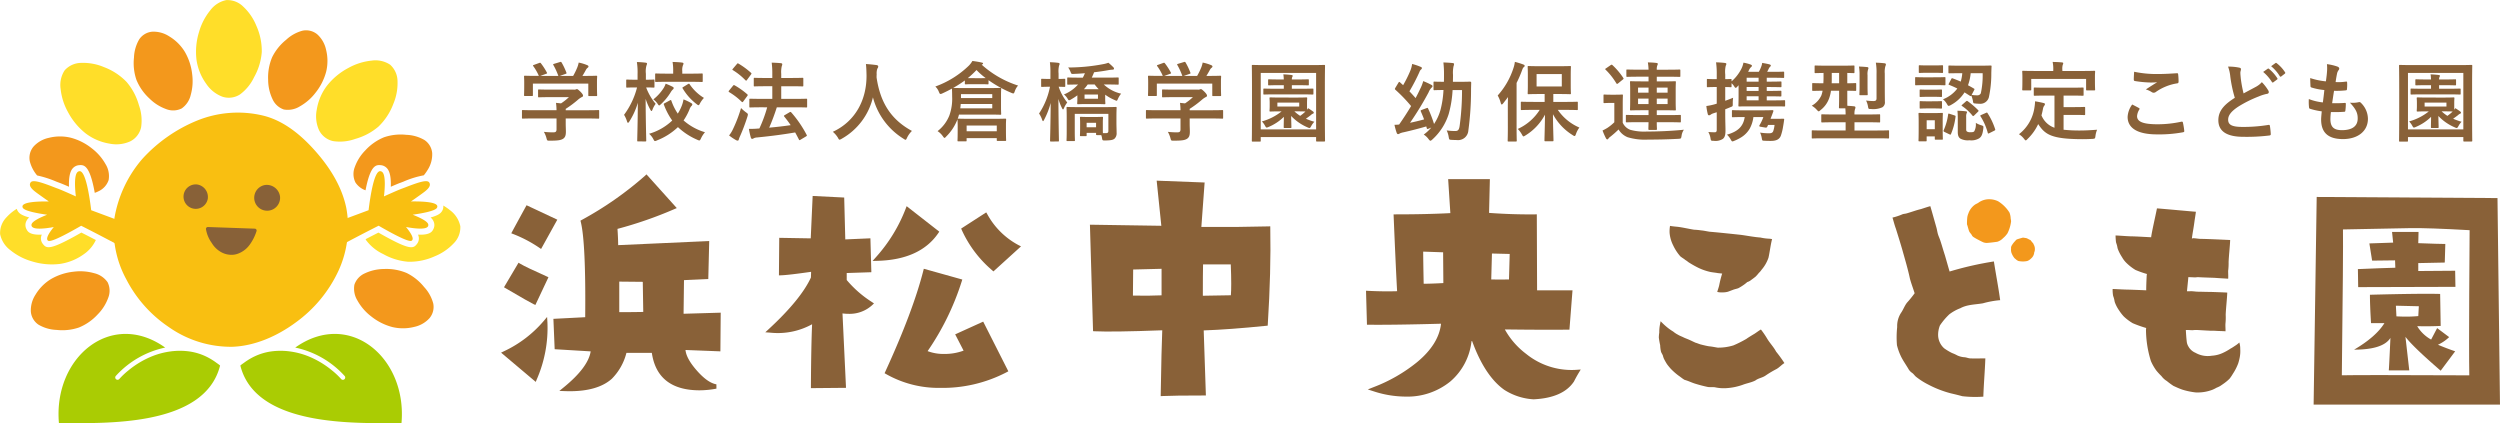 <svg xmlns="http://www.w3.org/2000/svg" width="619.771" height="104.901" viewBox="0 0 619.771 104.901"><g id="logo" transform="translate(-297.591 -708.014)"><g id="&#x30B0;&#x30EB;&#x30FC;&#x30D7;_2427" data-name="&#x30B0;&#x30EB;&#x30FC;&#x30D7; 2427"><path id="&#x30D1;&#x30B9;_7145" data-name="&#x30D1;&#x30B9; 7145" d="M429.909,737.381c-1.911,0-2.556.043-2.685.043-.214,0-.236-.022-.236-.236v-1.654c0-.215.022-.236.236-.236.129,0,.774.042,2.685.042h5.65a15.385,15.385,0,0,0-.129-1.825l1.246.128a13.482,13.482,0,0,0,1.955-1.546h-4.64c-1.976,0-2.663.043-2.772.043-.214,0-.236-.022-.236-.215v-1.5c0-.215.022-.236.236-.236.109,0,.8.043,2.772.043h5.821a1.348,1.348,0,0,0,.516-.043.7.7,0,0,1,.279-.086c.171,0,.387.171.923.687.431.452.6.731.6.924a.342.342,0,0,1-.258.343,5.151,5.151,0,0,0-1.032.71A25.35,25.35,0,0,1,437.837,735v.344h5.37c1.911,0,2.556-.042,2.685-.042.214,0,.236.021.236.236v1.654c0,.214-.022.236-.236.236-.129,0-.774-.043-2.685-.043h-5.37v1.4c0,.516.042,1.31.042,1.869,0,.924-.171,1.4-.687,1.761-.559.344-1.225.473-3.288.473-.665,0-.665.021-.836-.623a6.492,6.492,0,0,0-.645-1.568,20.879,20.879,0,0,0,2.3.129c.6,0,.838-.15.838-.752v-2.685Zm1.332-13.748c.28-.107.345-.064.472.107a16,16,0,0,1,1.44,2.235c.108.214.108.236-.192.343l-1.419.516h4.469a16.711,16.711,0,0,0-1.226-2.686c-.129-.214-.064-.235.194-.321l1.418-.43c.257-.086.321-.043.43.129a16.812,16.812,0,0,1,1.181,2.492c.065.193.065.215-.236.322l-1.4.494h3.308a16.9,16.9,0,0,0,1.053-2.17,7.12,7.12,0,0,0,.322-1.138,10.869,10.869,0,0,1,2.127.644c.193.086.3.194.3.322a.407.407,0,0,1-.214.323,1.592,1.592,0,0,0-.409.494c-.3.558-.558,1.009-.88,1.525h.558c2,0,2.707-.043,2.836-.043.236,0,.258.021.258.236,0,.129-.044.537-.044,1.16v.989c0,1.933.044,2.276.044,2.4,0,.236-.022.258-.258.258h-1.7c-.216,0-.236-.022-.236-.258v-2.836H429.7v2.836c0,.215-.022.236-.236.236h-1.7c-.238,0-.258-.021-.258-.236,0-.151.042-.494.042-2.427v-.795c0-.795-.042-1.182-.042-1.332,0-.215.02-.236.258-.236.129,0,.837.043,2.834.043h.581a12.431,12.431,0,0,0-1.375-2.406c-.129-.193-.107-.236.151-.322Z" fill="#896138"></path><path id="&#x30D1;&#x30B9;_7146" data-name="&#x30D1;&#x30B9; 7146" d="M455.8,743.074c-.215,0-.237-.022-.237-.258,0-.365.129-4.383.151-9.323a18,18,0,0,1-2.105,4.64c-.129.215-.237.322-.344.322-.085,0-.15-.107-.236-.365a7.062,7.062,0,0,0-.73-1.611,19.408,19.408,0,0,0,3.221-6.788h-.365c-1.482,0-1.955.043-2.084.043-.214,0-.236-.022-.236-.258v-1.525c0-.193.022-.215.236-.215.129,0,.6.043,2.084.043h.494V726.34a16.522,16.522,0,0,0-.171-2.943,20.466,20.466,0,0,1,2.147.151c.215.021.366.107.366.214a1.1,1.1,0,0,1-.129.473,5.41,5.41,0,0,0-.151,2.062v1.482c1.333,0,1.762-.043,1.891-.043.214,0,.236.022.236.215v1.525c0,.236-.022.258-.236.258-.129,0-.558-.043-1.826-.043a13.708,13.708,0,0,0,2.362,4.06,5.756,5.756,0,0,0-.772,1.4c-.108.258-.173.387-.258.387s-.173-.108-.3-.344a14.082,14.082,0,0,1-1.159-2.685c.022,5.585.151,9.946.151,10.311,0,.236-.022.258-.258.258Zm7.862-10.182c.258-.129.3-.087.387.15a13.337,13.337,0,0,0,1.568,3.136,10.18,10.18,0,0,0,.879-1.676,7.232,7.232,0,0,0,.538-1.847,12.139,12.139,0,0,1,1.891.9c.214.129.3.215.3.323a.588.588,0,0,1-.236.429,2.688,2.688,0,0,0-.495.9,14.843,14.843,0,0,1-1.439,2.664,14.025,14.025,0,0,0,5.307,2.922,6.788,6.788,0,0,0-.989,1.525c-.172.365-.257.515-.43.515a1.489,1.489,0,0,1-.494-.172,16.122,16.122,0,0,1-4.79-3.136,15.881,15.881,0,0,1-5.176,3.287,1.425,1.425,0,0,1-.516.171c-.151,0-.236-.15-.429-.515a4.366,4.366,0,0,0-1.032-1.289,13.967,13.967,0,0,0,5.736-3.287,16.491,16.491,0,0,1-2.062-3.931c-.086-.214-.044-.236.236-.386Zm.623-3.4c.214.129.322.215.322.344a.475.475,0,0,1-.215.365,3.14,3.14,0,0,0-.516.666,13.784,13.784,0,0,1-2.4,2.943c-.236.215-.365.344-.474.344s-.214-.15-.407-.452a4.8,4.8,0,0,0-1.032-1.052,11.258,11.258,0,0,0,2.578-2.856,4.971,4.971,0,0,0,.473-1.032A14.11,14.11,0,0,1,464.283,729.5Zm-1.182-1.2c-2.019,0-2.729.042-2.858.042-.214,0-.236-.021-.236-.236v-1.632c0-.215.022-.236.236-.236.129,0,.839.042,2.858.042h1.375v-.623a12.381,12.381,0,0,0-.151-2.277c.795.022,1.633.065,2.342.151.214.022.365.129.365.214a1,1,0,0,1-.129.452,3.36,3.36,0,0,0-.171,1.46v.623h1.975c2.02,0,2.708-.042,2.836-.042.236,0,.258.021.258.236V728.1c0,.215-.022.236-.258.236-.128,0-.816-.042-2.836-.042Zm5.026.579c.258-.15.3-.15.452.065a11.446,11.446,0,0,0,3.523,3.351,6.453,6.453,0,0,0-.967,1.332c-.172.343-.258.472-.387.472-.107,0-.236-.085-.45-.258a13.581,13.581,0,0,1-3.459-3.887c-.129-.194-.087-.237.171-.387Z" fill="#896138"></path><path id="&#x30D1;&#x30B9;_7147" data-name="&#x30D1;&#x30B9; 7147" d="M479.3,729.283c.151-.194.236-.215.429-.107a18.7,18.7,0,0,1,3.114,2.212.226.226,0,0,1,.109.193.364.364,0,0,1-.109.236l-.965,1.311c-.107.15-.172.214-.236.214s-.109-.042-.194-.107a16.118,16.118,0,0,0-3.094-2.384c-.085-.065-.129-.108-.129-.172s.044-.129.129-.236Zm.022,10.7A34.264,34.264,0,0,0,481.3,734.8a11.259,11.259,0,0,0,1.246,1.074c.344.236.451.344.451.537a2.26,2.26,0,0,1-.107.494,46.727,46.727,0,0,1-1.826,4.855,5.484,5.484,0,0,0-.322.838c-.043.171-.129.279-.258.279a.806.806,0,0,1-.387-.108,12.461,12.461,0,0,1-1.76-1.181A7.449,7.449,0,0,0,479.325,739.98Zm.945-16.089c.171-.214.236-.214.407-.107a18.78,18.78,0,0,1,3.094,2.276c.15.129.172.194-.022.452l-.967,1.31c-.149.215-.193.236-.385.086a15.6,15.6,0,0,0-3.094-2.492c-.194-.107-.194-.15,0-.387Zm6.315,10.719c-2.106,0-2.858.043-2.987.043-.214,0-.236-.022-.236-.258V732.72c0-.215.022-.236.236-.236.129,0,.881.042,2.987.042h2.47V729.39h-1.482c-2.062,0-2.771.043-2.878.043-.216,0-.236-.021-.236-.236v-1.654c0-.215.02-.237.236-.237.107,0,.816.043,2.878.043h1.482V726.4a20.642,20.642,0,0,0-.151-2.856c.816.021,1.568.064,2.278.129.215.021.343.128.343.257a1.159,1.159,0,0,1-.107.43,6.363,6.363,0,0,0-.15,1.976v1.009h2.341c2.062,0,2.771-.043,2.9-.043.214,0,.236.022.236.237V729.2c0,.215-.022.236-.236.236-.129,0-.838-.043-2.9-.043h-2.341v3.136h3.222c2.1,0,2.856-.042,2.985-.042.193,0,.215.021.215.236V734.4c0,.236-.022.258-.215.258-.129,0-.881-.043-2.985-.043h-4.318a52.017,52.017,0,0,1-1.891,5.048c1.891-.172,3.588-.365,5.328-.623-.494-.731-1.031-1.439-1.569-2.1-.149-.193-.129-.258.129-.409l1.161-.687c.214-.129.279-.107.43.043a27.9,27.9,0,0,1,3.8,5.543c.106.214.106.236-.151.408l-1.331.794a.6.6,0,0,1-.28.129c-.065,0-.107-.064-.151-.172-.3-.58-.6-1.159-.924-1.74-3.178.537-5.993.9-9.472,1.246a2.143,2.143,0,0,0-.794.193.674.674,0,0,1-.387.151c-.173,0-.28-.129-.345-.344a19.462,19.462,0,0,1-.472-2.127c.924,0,1.589-.021,2.256-.085a1.8,1.8,0,0,0,.343-.022,33.607,33.607,0,0,0,1.933-5.241Z" fill="#896138"></path><path id="&#x30D1;&#x30B9;_7148" data-name="&#x30D1;&#x30B9; 7148" d="M522.461,742.149c-.171.366-.236.516-.387.516-.107,0-.236-.086-.494-.258A17.124,17.124,0,0,1,514,732.14a16.014,16.014,0,0,1-7.775,10.289,1.374,1.374,0,0,1-.494.214c-.151,0-.236-.15-.429-.515a5.981,5.981,0,0,0-1.246-1.439c5.648-2.621,8.4-7.991,8.355-14.006-.022-.944-.042-1.847-.151-2.792.839.043,1.869.15,2.643.257.278.044.407.173.407.344a.922.922,0,0,1-.214.537,3.514,3.514,0,0,0-.171,1.418c-.022.258-.022.515-.022.773.923,6.3,3.63,10.461,8.765,13.254A5.868,5.868,0,0,0,522.461,742.149Z" fill="#896138"></path><path id="&#x30D1;&#x30B9;_7149" data-name="&#x30D1;&#x30B9; 7149" d="M534.966,737.574a12.02,12.02,0,0,1-2.814,4.3c-.192.215-.3.323-.407.323s-.216-.129-.409-.408a4.853,4.853,0,0,0-1.311-1.268,9.25,9.25,0,0,0,2.923-3.888,12.231,12.231,0,0,0,.687-4.7c0-1.117-.044-1.762-.044-1.955-.752.408-1.546.816-2.362,1.181a1.131,1.131,0,0,1-.472.151c-.194,0-.258-.172-.43-.58a3.47,3.47,0,0,0-.86-1.267,23.312,23.312,0,0,0,8.313-5.178,5.823,5.823,0,0,0,.881-1.16c.816.108,1.633.237,2.256.387.258.044.386.108.386.236s-.107.194-.344.3a24.8,24.8,0,0,0,9.023,5.177,4,4,0,0,0-.795,1.354c-.151.429-.215.6-.409.6a1.593,1.593,0,0,1-.472-.151,30.073,30.073,0,0,1-5.65-3.135v.794c0,.215-.02.237-.236.237-.129,0-.516-.044-1.8-.044h-1.8c-1.288,0-1.675.044-1.8.044-.216,0-.236-.022-.236-.237v-.73a29.116,29.116,0,0,1-2.879,1.848c.236.021.966.042,2.792.042H542.7c2.018,0,2.728-.042,2.857-.042.215,0,.236.021.236.214,0,.15-.043.6-.043,1.826v2.6c0,1.2.043,1.675.043,1.8,0,.194-.021.215-.236.215-.129,0-.839-.043-2.857-.043h-7.368a7.58,7.58,0,0,1-.322,1.053c.065-.043.085-.043.214-.043s.86.043,2.879.043h5.779c2.018,0,2.749-.043,2.878-.043.236,0,.258.021.258.236,0,.129-.044.58-.044,1.267v1.182c0,2.1.044,2.492.044,2.6,0,.215-.022.237-.258.237h-1.826c-.216,0-.236-.022-.236-.237v-.451h-7.476v.559c0,.214-.021.236-.236.236h-1.762c-.236,0-.258-.022-.258-.236,0-.151.044-.516.044-2.642v-1.01c0-.924-.044-1.354-.044-1.5Zm8.615-3.78h-7.819c-.022.386-.065.73-.109,1.073h7.928Zm-7.755-2.449v.988h7.755v-.988Zm1.4,9.215H544.7v-1.418h-7.476Zm3.394-13.167c.645,0,1.052,0,1.332-.022a17.577,17.577,0,0,1-2.277-2,22.155,22.155,0,0,1-2.169,2.02Z" fill="#896138"></path><path id="&#x30D1;&#x30B9;_7150" data-name="&#x30D1;&#x30B9; 7150" d="M558.148,743.095c-.215,0-.236-.021-.236-.236,0-.3.129-4.426.15-9.323a19.383,19.383,0,0,1-1.611,4.145c-.129.237-.194.366-.279.366-.064,0-.151-.108-.237-.366a6.268,6.268,0,0,0-.752-1.525,18.278,18.278,0,0,0,2.707-6.637h-.107c-1.332,0-1.74.043-1.869.043-.193,0-.215-.021-.215-.258v-1.525c0-.215.022-.236.215-.236.129,0,.537.042,1.869.042H558v-1.31a20.484,20.484,0,0,0-.129-2.835,19.14,19.14,0,0,1,2.062.15c.194.043.345.108.345.237a1.006,1.006,0,0,1-.129.429,6.236,6.236,0,0,0-.129,2v1.331c.945,0,1.288-.042,1.4-.042.235,0,.257.021.257.236V729.3c0,.237-.022.258-.257.258-.109,0-.452-.021-1.375-.043a12.58,12.58,0,0,0,2.126,3.909,5.763,5.763,0,0,0-.795,1.354c-.107.258-.172.365-.236.365-.085,0-.172-.107-.279-.344a11.935,11.935,0,0,1-.881-2.277c.021,5.521.129,10.032.129,10.333,0,.215-.022.236-.237.236Zm6.531-11.45a14.482,14.482,0,0,1-1.548,1.01,1.174,1.174,0,0,1-.494.215c-.149,0-.236-.129-.429-.473a3.82,3.82,0,0,0-.859-.967,9.36,9.36,0,0,0,3.5-2.47c-1.7.022-2.342.043-2.449.043-.215,0-.236-.021-.236-.236v-1.289c0-.236.021-.258.236-.258.129,0,.839.044,2.921.044h.71a8.762,8.762,0,0,0,.516-1.1c-.9.086-1.827.129-2.794.172-.558.022-.558.022-.772-.516a4.836,4.836,0,0,0-.581-1.074,46.251,46.251,0,0,0,8.829-.859,6.6,6.6,0,0,0,1.138-.322,13.536,13.536,0,0,1,1.182,1.074.547.547,0,0,1,.214.386c0,.151-.107.258-.364.258a7.68,7.68,0,0,0-.946.107c-1.139.216-2.34.387-3.63.537a14.357,14.357,0,0,1-.581,1.333h3.524c2.084,0,2.792-.044,2.921-.044.215,0,.237.022.237.258v1.289c0,.215-.022.236-.237.236-.129,0-.837-.043-2.921-.043h-.537a9.2,9.2,0,0,0,4.3,2.278,5.438,5.438,0,0,0-.752,1.2c-.171.387-.236.559-.387.559a2.322,2.322,0,0,1-.494-.194,11.71,11.71,0,0,1-2.32-1.31v.945c0,.773.043,1.031.043,1.16,0,.236-.021.258-.236.258-.129,0-.6-.043-2.083-.043h-2.32c-1.483,0-1.955.043-2.084.043-.236,0-.258-.022-.258-.258,0-.129.044-.387.044-1.16Zm.9,10.118c-.236,0-.258-.022-.258-.236,0-.151.043-.451.043-2.234v-.86c0-.708-.043-1.073-.043-1.2,0-.237.022-.258.258-.258.129,0,.494.043,1.655.043h1.889c1.182,0,1.548-.043,1.655-.043.236,0,.258.021.258.258,0,.129-.044.45-.044.966v.945c0,1.118,0,1.611.022,1.869h.816c.345,0,.537-.129.537-.558v-4.211h-8.334v4.447c0,1.331.043,1.954.043,2.083,0,.194-.022.215-.258.215H562.23c-.216,0-.238-.021-.238-.215,0-.15.044-.708.044-2.083v-3.8c0-1.375-.044-2-.044-2.127,0-.214.022-.236.238-.236.129,0,.859.043,2.9.043h6.1c2.063,0,2.792-.043,2.921-.043.236,0,.258.022.258.236,0,.129-.044.859-.044,2.3V738.5c0,.859.044,1.589.044,2.449a1.815,1.815,0,0,1-.516,1.439c-.387.322-.923.43-2.32.451-.687,0-.687,0-.794-.688a4.609,4.609,0,0,0-.172-.644h-1.031c-.236,0-.258-.021-.258-.236v-.322h-2.341v.58c0,.214-.022.236-.237.236Zm4.383-11.643a10.026,10.026,0,0,1-.988-1.16h-1.74a9.462,9.462,0,0,1-.925,1.16Zm-.172,1.332h-3.33v1.032h3.33Zm-2.814,8.12h2.341v-1.117h-2.341Z" fill="#896138"></path><path id="&#x30D1;&#x30B9;_7151" data-name="&#x30D1;&#x30B9; 7151" d="M584.6,737.381c-1.912,0-2.557.043-2.686.043-.214,0-.236-.022-.236-.236v-1.654c0-.215.022-.236.236-.236.129,0,.774.042,2.686.042h5.65a15.6,15.6,0,0,0-.129-1.825l1.245.128a13.491,13.491,0,0,0,1.956-1.546h-4.641c-1.975,0-2.663.043-2.771.043-.214,0-.236-.022-.236-.215v-1.5c0-.215.022-.236.236-.236.108,0,.8.043,2.771.043H594.5a1.354,1.354,0,0,0,.516-.043.694.694,0,0,1,.278-.086c.172,0,.387.171.924.687.43.452.6.731.6.924a.342.342,0,0,1-.258.343,5.181,5.181,0,0,0-1.032.71A25.35,25.35,0,0,1,592.523,735v.344h5.37c1.911,0,2.556-.042,2.685-.042.214,0,.236.021.236.236v1.654c0,.214-.022.236-.236.236-.129,0-.774-.043-2.685-.043h-5.37v1.4c0,.516.043,1.31.043,1.869,0,.924-.172,1.4-.688,1.761-.558.344-1.225.473-3.287.473-.666,0-.666.021-.837-.623a6.492,6.492,0,0,0-.645-1.568,20.879,20.879,0,0,0,2.3.129c.6,0,.839-.15.839-.752v-2.685Zm1.332-13.748c.28-.107.344-.064.472.107a15.985,15.985,0,0,1,1.439,2.235c.108.214.108.236-.192.343l-1.419.516H590.7a16.625,16.625,0,0,0-1.225-2.686c-.129-.214-.065-.235.193-.321l1.419-.43c.256-.086.321-.043.429.129a16.815,16.815,0,0,1,1.182,2.492c.064.193.064.215-.236.322l-1.4.494h3.308a17.036,17.036,0,0,0,1.052-2.17,7.1,7.1,0,0,0,.323-1.138,10.878,10.878,0,0,1,2.126.644c.194.086.3.194.3.322a.409.409,0,0,1-.214.323,1.591,1.591,0,0,0-.409.494c-.3.558-.559,1.009-.881,1.525h.558c2,0,2.707-.043,2.836-.043.236,0,.258.021.258.236,0,.129-.044.537-.044,1.16v.989c0,1.933.044,2.276.044,2.4,0,.236-.022.258-.258.258h-1.7c-.215,0-.236-.022-.236-.258v-2.836H584.382v2.836c0,.215-.022.236-.236.236h-1.7c-.237,0-.258-.021-.258-.236,0-.151.043-.494.043-2.427v-.795c0-.795-.043-1.182-.043-1.332,0-.215.021-.236.258-.236.129,0,.837.043,2.835.043h.58a12.482,12.482,0,0,0-1.374-2.406c-.129-.193-.107-.236.15-.322Z" fill="#896138"></path><path id="&#x30D1;&#x30B9;_7152" data-name="&#x30D1;&#x30B9; 7152" d="M608.164,743.116c-.215,0-.236-.021-.236-.236,0-.15.043-1.611.043-8.334v-4.254c0-4.3-.043-5.8-.043-5.928,0-.237.021-.258.236-.258.15,0,.837.042,2.835.042h12.008c2,0,2.685-.042,2.814-.042.236,0,.258.021.258.258,0,.128-.043,1.632-.043,5.177v5.005c0,6.7.043,8.184.043,8.313,0,.215-.022.236-.258.236H624.1c-.215,0-.237-.021-.237-.236V742H610.14v.881c0,.215-.022.236-.236.236Zm1.976-3.029h13.726V726.1H610.14Zm8.722-7.883c1.8,0,2.427-.043,2.556-.043.214,0,.236.021.236.236,0,.129-.042.366-.042,1.1v.837c0,.452,0,.71.02.881a2.822,2.822,0,0,0,.236-.386,13.51,13.51,0,0,1,1.246.838.363.363,0,0,1,.173.279c0,.129-.087.214-.236.258a1.878,1.878,0,0,0-.516.365c-.387.3-.774.579-1.2.88a15.882,15.882,0,0,0,2.1.752,4.461,4.461,0,0,0-.772,1.053c-.193.343-.28.494-.451.494a1.489,1.489,0,0,1-.494-.172,11.965,11.965,0,0,1-4.04-2.814c.022,1.354.065,2.535.065,2.75s-.021.236-.257.236h-1.418c-.214,0-.236-.022-.236-.236s.022-1.289.042-2.535a11.966,11.966,0,0,1-3.8,2.513,1.52,1.52,0,0,1-.451.151c-.15,0-.236-.129-.408-.431a4.76,4.76,0,0,0-.794-1.094,13.641,13.641,0,0,0,4.9-2.493h-.194c-1.8,0-2.427.044-2.576.044-.216,0-.238-.022-.238-.237,0-.15.044-.386.044-1.1v-.837c0-.73-.044-.945-.044-1.1,0-.215.022-.236.238-.236.149,0,.772.043,2.576.043Zm-4.963-.795c-2.062,0-2.727.043-2.878.043-.215,0-.236-.022-.236-.257v-.989c0-.215.021-.236.236-.236.151,0,.816.043,2.878.043h1.956v-.881h-.99c-1.889,0-2.512.044-2.641.044-.236,0-.258-.022-.258-.237v-1.031c0-.215.022-.236.258-.236.129,0,.752.042,2.641.042h.99a11.141,11.141,0,0,0-.109-1.267c.732.022,1.439.086,1.955.151.28.043.365.107.365.214a.719.719,0,0,1-.129.323,1.505,1.505,0,0,0-.085.579h1.311c1.911,0,2.534-.042,2.663-.042.215,0,.236.021.236.236v1.031c0,.215-.021.237-.236.237-.129,0-.752-.044-2.663-.044h-1.311v.881h2.256c2.04,0,2.727-.043,2.856-.043.214,0,.236.021.236.236v.989c0,.235-.022.257-.236.257-.129,0-.816-.043-2.856-.043Zm5.78,2.041h-5.415v.967h5.415Zm-1.2,2.169a9.615,9.615,0,0,0,1.439,1.118,13.336,13.336,0,0,0,1.311-1.074c-.3-.022-.988-.044-2.363-.044Z" fill="#896138"></path><path id="&#x30D1;&#x30B9;_7153" data-name="&#x30D1;&#x30B9; 7153" d="M657.7,730.335a27.277,27.277,0,0,1-.966,5.95,14.33,14.33,0,0,1-4.082,6.337c-.214.194-.343.279-.451.279-.129,0-.236-.129-.451-.386a4.337,4.337,0,0,0-1.2-1.139,10.331,10.331,0,0,0,1.868-1.739l-.666.279c-.365.15-.408.064-.472-.194-.043-.129-.065-.258-.107-.365-1.827.537-3.782,1.031-5.564,1.44a4.551,4.551,0,0,0-.967.279.964.964,0,0,1-.45.193c-.173,0-.28-.129-.367-.365a17.531,17.531,0,0,1-.536-1.955,9.6,9.6,0,0,0,1.159-.064c1.054-1.5,2.084-3.093,2.965-4.576a38.194,38.194,0,0,0-3.888-4.039c-.085-.085-.129-.15-.129-.214a.73.73,0,0,1,.107-.257l.752-1.247c.151-.257.215-.3.409-.128l.774.708a30.9,30.9,0,0,0,1.739-3.48,7.2,7.2,0,0,0,.494-1.783,14.99,14.99,0,0,1,2.1.71c.215.085.322.192.322.3a.474.474,0,0,1-.215.365,1.388,1.388,0,0,0-.386.6,47.386,47.386,0,0,1-2.493,4.811c.538.559,1.032,1.1,1.526,1.676q.644-1.192,1.1-2.191a9.98,9.98,0,0,0,.795-2.019,19.535,19.535,0,0,1,2.019.924c.214.107.279.214.279.343,0,.151-.087.236-.258.387a3.569,3.569,0,0,0-.709,1.138,76.072,76.072,0,0,1-4.6,7.54c1.139-.236,2.32-.516,3.48-.838-.236-.644-.494-1.267-.795-1.954-.107-.237-.042-.3.236-.409l1.161-.429c.279-.108.3-.087.408.129a30.053,30.053,0,0,1,1.461,3.8,12.547,12.547,0,0,0,1.568-3.373,24.065,24.065,0,0,0,.772-5.048c-1.588,0-2.126.043-2.233.043-.214,0-.236-.021-.236-.236v-1.654c0-.215.022-.236.236-.236.129,0,.665.043,2.342.043.02-.581.02-1.182.02-1.783a24.492,24.492,0,0,0-.149-3.008c.772.022,1.568.065,2.32.151.214.022.321.107.321.236a2.115,2.115,0,0,1-.128.559,7.873,7.873,0,0,0-.129,2.148c0,.579-.021,1.138-.021,1.7h1.739c1.784,0,2.342-.043,2.471-.043.214,0,.321.085.321.3-.02.731-.042,1.311-.042,2a73.671,73.671,0,0,1-.666,9.816,2.552,2.552,0,0,1-2.878,2.364c-.474,0-.795-.022-1.268-.043-.623-.044-.6-.044-.73-.731a5.707,5.707,0,0,0-.494-1.611,14.966,14.966,0,0,0,2.147.15c.732,0,.946-.408,1.075-1.353a64.936,64.936,0,0,0,.58-8.807Z" fill="#896138"></path><path id="&#x30D1;&#x30B9;_7154" data-name="&#x30D1;&#x30B9; 7154" d="M671.392,734.782c0-.795.021-1.783.043-2.707-.387.538-.795,1.053-1.2,1.568-.149.172-.258.28-.343.28-.107,0-.171-.129-.258-.387a7.305,7.305,0,0,0-.751-1.848,18.761,18.761,0,0,0,3.908-6.809,7.116,7.116,0,0,0,.345-1.525,17.1,17.1,0,0,1,2.084.644c.214.086.343.15.343.323,0,.15-.065.236-.236.365-.151.107-.258.322-.451.88a28.947,28.947,0,0,1-1.311,3.008v11.041c0,2.084.043,3.136.043,3.244,0,.215-.021.236-.236.236h-1.8c-.194,0-.216-.021-.216-.236,0-.129.044-1.16.044-3.244Zm6.445.472c-2.127,0-2.858.044-2.987.044-.214,0-.236-.022-.236-.237v-1.59c0-.214.022-.236.236-.236.129,0,.86.043,2.987.043h2.685v-1.954H679.3c-1.933,0-2.6.042-2.749.042-.214,0-.236-.021-.236-.236,0-.15.042-.666.042-1.891v-2.727c0-1.225-.042-1.741-.042-1.891,0-.215.022-.236.236-.236.151,0,.816.043,2.749.043h4.769c1.934,0,2.579-.043,2.728-.043.215,0,.237.021.237.236,0,.129-.044.666-.044,1.891v2.727c0,1.225.044,1.762.044,1.891,0,.215-.022.236-.237.236-.149,0-.794-.042-2.728-.042h-1.4v1.954h2.9c2.105,0,2.836-.043,2.965-.043.192,0,.214.022.214.236v1.59c0,.215-.022.237-.214.237-.129,0-.86-.044-2.965-.044h-1.783a12.382,12.382,0,0,0,5.349,4.383,5.624,5.624,0,0,0-.859,1.632c-.129.322-.193.472-.322.472a1.169,1.169,0,0,1-.494-.236,13.758,13.758,0,0,1-4.876-5.176c0,2.685.129,5.735.129,6.465,0,.215-.022.236-.238.236h-1.76c-.215,0-.237-.021-.237-.236,0-.709.108-3.63.129-6.358a13.357,13.357,0,0,1-4.812,5.134c-.258.15-.386.258-.515.258s-.215-.151-.408-.495a6.183,6.183,0,0,0-1.01-1.353,12.567,12.567,0,0,0,5.434-4.726Zm6.938-8.871h-6.251v3.072h6.251Z" fill="#896138"></path><path id="&#x30D1;&#x30B9;_7155" data-name="&#x30D1;&#x30B9; 7155" d="M699.878,738.433a3.343,3.343,0,0,0,1.87,1.762,12.837,12.837,0,0,0,4.06.429c2.77,0,6.036-.129,9.237-.45a3.339,3.339,0,0,0-.581,1.525c-.129.687-.107.687-.794.73-2.772.15-5.35.193-7.519.193a14.851,14.851,0,0,1-5.025-.58,4.563,4.563,0,0,1-2.278-1.933,23.821,23.821,0,0,1-2.04,1.8,1.952,1.952,0,0,0-.474.451.354.354,0,0,1-.3.215c-.129,0-.236-.15-.323-.3a16.71,16.71,0,0,1-.836-1.912,11.145,11.145,0,0,0,1.266-.687,11.843,11.843,0,0,0,1.655-1.353v-4.79h-.9c-1.117,0-1.418.043-1.525.043-.237,0-.257-.022-.257-.258v-1.633c0-.214.02-.236.257-.236.107,0,.408.043,1.525.043h1.225c1.117,0,1.46-.043,1.568-.043.214,0,.236.022.236.236,0,.129-.044.752-.044,2.084Zm-3.006-14.263c.236-.151.3-.151.45-.022a17.19,17.19,0,0,1,2.707,3.2c.107.172.087.215-.129.387l-1.159.945a.479.479,0,0,1-.258.129c-.065,0-.129-.043-.194-.15a16.671,16.671,0,0,0-2.642-3.351c-.172-.151-.15-.215.107-.365Zm6.981,14.134c-2.084,0-2.814.044-2.943.044-.236,0-.258-.022-.258-.236v-1.375c0-.216.022-.237.258-.237.129,0,.859.043,2.943.043h2.427v-1.2h-1.546c-1.977,0-2.685.043-2.836.043-.194,0-.214-.021-.214-.236,0-.129.042-.666.042-1.934v-2.878c0-1.267-.042-1.8-.042-1.933,0-.236.02-.258.214-.258.151,0,.859.043,2.836.043h1.546v-1.16h-2.34c-2.085,0-2.794.043-2.923.043-.214,0-.236-.021-.236-.236v-1.353c0-.215.022-.237.236-.237.129,0,.838.043,2.923.043h2.34a12.775,12.775,0,0,0-.171-1.8,16.875,16.875,0,0,1,2.126.129c.214.021.343.107.343.236a1.149,1.149,0,0,1-.129.387,2.734,2.734,0,0,0-.129,1.052h2.665c2.083,0,2.814-.043,2.943-.043.214,0,.236.022.236.237v1.353c0,.215-.022.236-.236.236-.129,0-.86-.043-2.943-.043H708.32v1.16H710c1.976,0,2.663-.043,2.814-.043.214,0,.236.022.236.258,0,.129-.044.666-.044,1.933v2.878c0,1.268.044,1.8.044,1.934,0,.215-.022.236-.236.236-.151,0-.838-.043-2.814-.043H708.32v1.2h2.772c2.105,0,2.836-.043,2.965-.043.214,0,.236.021.236.237v1.375c0,.214-.022.236-.236.236-.129,0-.86-.044-2.965-.044H708.32c0,1.118.044,1.569.044,1.676,0,.194-.044.236-.237.236h-1.653c-.194,0-.236-.042-.236-.236,0-.107.02-.558.042-1.676Zm2.427-7.324v-1.246h-2.6v1.246Zm0,2.835v-1.353h-2.6v1.353Zm2.04-4.081v1.246h2.685v-1.246Zm2.685,2.728H708.32v1.353h2.685Z" fill="#896138"></path><path id="&#x30D1;&#x30B9;_7156" data-name="&#x30D1;&#x30B9; 7156" d="M726.862,728.187a10.39,10.39,0,0,0,2.385-3.029,5.889,5.889,0,0,0,.558-1.61,10.216,10.216,0,0,1,1.74.45c.237.086.365.194.365.323a.394.394,0,0,1-.192.3,2.56,2.56,0,0,0-.6.9l-.149.3h2.641a7.191,7.191,0,0,0,.6-1.289,3.19,3.19,0,0,0,.236-.923c.645.107,1.353.236,1.8.365.215.064.344.15.344.279a.337.337,0,0,1-.151.279,1.767,1.767,0,0,0-.344.473c-.128.279-.257.537-.408.816h1.461c1.783,0,2.383-.043,2.512-.043.216,0,.238.021.238.215v1.1c0,.215-.022.237-.238.237-.129,0-.729-.043-2.512-.043h-1.568v.967h.194c2.276,0,3.092-.044,3.221-.044.216,0,.236.022.236.237v.945c0,.215-.02.236-.236.236-.129,0-.945-.043-3.221-.043h-.194v.967h.15c2.3,0,3.114-.043,3.243-.043.216,0,.238.021.238.236v.945c0,.215-.022.237-.238.237-.129,0-.945-.043-3.243-.043h-.15v1.01h1.524c2,0,2.685-.043,2.814-.043.194,0,.216.021.216.235v1.1c0,.194-.022.215-.216.215-.129,0-.816-.021-2.814-.021h-5.455c-2.019,0-2.707.021-2.858.021-.214,0-.236-.021-.236-.215,0-.15.043-.859.043-2.363v-2.685c-.129.151-.279.3-.408.451-.28.28-.409.258-.623-.086a3.883,3.883,0,0,0-.709-.859v.752c0,.215-.02.236-.236.236-.129,0-.451-.043-1.332-.043V733c.667-.236,1.332-.494,1.955-.752a10.322,10.322,0,0,0-.086,1.525c0,.58-.021.6-.45.752-.43.193-.925.387-1.419.58v.923c0,2.063.064,3.223.064,4.3,0,1.181-.193,1.761-.665,2.127a3.409,3.409,0,0,1-2.234.472c-.667,0-.709,0-.816-.645a4.735,4.735,0,0,0-.538-1.546,16.2,16.2,0,0,0,1.633.065c.28,0,.451-.129.451-.6v-4.361c-.28.086-.558.172-.816.258a2.312,2.312,0,0,0-.752.387.56.56,0,0,1-.365.107c-.129,0-.215-.065-.28-.257a15.035,15.035,0,0,1-.365-2.041,13.894,13.894,0,0,0,2-.408c.173-.044.365-.108.58-.173v-4.124h-.365c-1.332,0-1.739.043-1.868.043-.194,0-.216-.021-.216-.236v-1.568c0-.215.022-.237.216-.237.129,0,.536.044,1.868.044h.365v-1.117a20.551,20.551,0,0,0-.171-3.051c.794.022,1.482.065,2.191.151.214.021.365.128.365.236a1.137,1.137,0,0,1-.151.451,6.59,6.59,0,0,0-.129,2.17v1.16c.881,0,1.2-.044,1.332-.044.216,0,.236.022.236.237Zm2.492,8.85c-1.525,0-2.018.043-2.147.043-.236,0-.258-.021-.258-.257v-1.268c0-.215.022-.236.258-.236.129,0,.622.043,2.147.043h5.091c1.783,0,2.4-.043,2.534-.043.216,0,.3.129.238.3-.109.3-.194.537-.28.773-.129.345-.28.71-.408,1.075h1.825c.839,0,1.161-.022,1.332-.022s.236.065.216.215c-.087.666-.173,1.2-.258,1.675a13.023,13.023,0,0,1-.558,2.3c-.387,1.031-1.311,1.311-2.472,1.311-.451,0-.987,0-1.7-.044-.45-.021-.45-.042-.558-.6a5.011,5.011,0,0,0-.43-1.418,14.3,14.3,0,0,0,2.234.172c.58,0,.881-.15,1.032-.537a6.876,6.876,0,0,0,.322-1.525h-1.61c-.065.15-.129.3-.194.43-.086.171-.193.257-.473.215l-1.289-.215c-.193-.043-.28-.172-.151-.387a10.437,10.437,0,0,0,.946-2h-2.47a8.135,8.135,0,0,1-.881,2.814,6.235,6.235,0,0,1-2.148,2.213,11.006,11.006,0,0,1-1.654.837c-.6.258-.622.258-.945-.322a4.611,4.611,0,0,0-.925-1.181c2.707-.774,4.04-2.019,4.4-4.361Zm4.21-9.752H730.6v.967h2.965Zm-2.965,2.3v.967h2.965v-.967Zm0,2.3v1.01h2.965v-1.01Z" fill="#896138"></path><path id="&#x30D1;&#x30B9;_7157" data-name="&#x30D1;&#x30B9; 7157" d="M749.637,742.3c-1.89,0-2.556.043-2.685.043-.214,0-.214-.021-.214-.236v-1.568c0-.194,0-.215.214-.215.129,0,.795.042,2.685.042h5.5v-2.04H752.3c-2.084,0-2.814.043-2.943.043-.236,0-.258-.021-.258-.236v-1.525c0-.237.022-.258.258-.258.129,0,.859.042,2.943.042h2.835c0-.536-.021-1.009-.065-1.525h-1.353c-.215,0-.235-.021-.235-.257,0-.129.042-.838.042-2.406v-1.7h-2.02a8.984,8.984,0,0,1-.472,1.933,6.379,6.379,0,0,1-2.1,2.858c-.236.214-.365.321-.474.321-.129,0-.236-.129-.494-.408a5.145,5.145,0,0,0-1.223-.988,5.672,5.672,0,0,0,2.384-2.556,7.584,7.584,0,0,0,.3-1.16c-1.611.021-2.234.043-2.342.043-.214,0-.236-.022-.236-.258v-1.439c0-.215.022-.237.236-.237.108,0,.773.044,2.535.044.021-.452.043-.924.043-1.461V726.1c-1.353.021-1.869.042-1.976.042-.215,0-.237-.021-.237-.236v-1.418c0-.215.022-.236.237-.236.129,0,.752.043,2.621.043h4.166c1.869,0,2.492-.043,2.621-.043.215,0,.236.021.236.236v1.418c0,.215-.021.236-.236.236-.107,0-.516-.021-1.546-.042v2.556c1.352,0,1.868-.044,1.975-.044.216,0,.236.022.236.237v1.439c0,.236-.02.258-.236.258-.107,0-.623-.022-1.975-.043v1.7c0,1.031,0,1.676.022,2.041.579.022,1.116.064,1.7.129.173.021.3.128.3.257a1.076,1.076,0,0,1-.108.451,3.78,3.78,0,0,0-.129,1.31h3.158c2.105,0,2.835-.042,2.964-.042.215,0,.237.021.237.258v1.525c0,.215-.022.236-.237.236-.129,0-.859-.043-2.964-.043h-3.158v2.04h5.692c1.891,0,2.536-.042,2.665-.042.214,0,.214.021.214.215v1.568c0,.215,0,.236-.214.236-.129,0-.774-.043-2.665-.043Zm3.888-13.64V726.1H751.7v1.374c0,.409,0,.817-.021,1.182Zm5.07-2a12.17,12.17,0,0,0-.151-2.148c.816.021,1.289.065,2.019.129.216.021.323.128.323.236a.7.7,0,0,1-.087.365,3.793,3.793,0,0,0-.129,1.418v2.664c0,1.31.044,1.912.044,2.04,0,.237-.022.258-.258.258h-1.568c-.215,0-.236-.021-.236-.258,0-.128.043-.73.043-2.04Zm6.251,3.7c0,1.117.022,2.083.022,2.835a1.442,1.442,0,0,1-.623,1.418,5.565,5.565,0,0,1-2.794.43c-.643,0-.665,0-.772-.666a5.2,5.2,0,0,0-.474-1.44,15.713,15.713,0,0,0,1.8.129c.622,0,.795-.193.795-.708v-6.08a14.088,14.088,0,0,0-.173-2.727c.817.021,1.4.064,2.149.15.216.021.345.129.345.236a1.21,1.21,0,0,1-.129.494,5.269,5.269,0,0,0-.151,1.8Z" fill="#896138"></path><path id="&#x30D1;&#x30B9;_7158" data-name="&#x30D1;&#x30B9; 7158" d="M777.35,727.177c1.655,0,2.171-.042,2.3-.042.214,0,.236.021.236.236V728.9c0,.236-.022.258-.236.258-.129,0-.645-.043-2.3-.043h-2.469c-1.633,0-2.149.043-2.278.043-.214,0-.236-.022-.236-.258v-1.525c0-.215.022-.236.236-.236.129,0,.645.042,2.278.042Zm1.849,12.2c0,2.491.042,2.9.042,3.028,0,.215-.02.236-.214.236h-1.548c-.214,0-.236-.021-.236-.236v-.579h-2.019v.988c0,.214-.021.236-.236.236h-1.524c-.238,0-.258-.022-.258-.236,0-.151.042-.58.042-3.179v-1.375c0-1.354-.042-1.87-.042-2.02,0-.215.02-.236.258-.236.129,0,.578.043,1.953.043h1.612c1.4,0,1.847-.043,2-.043.194,0,.214.021.214.236,0,.129-.042.645-.042,1.654Zm-2.1-15.144c1.4,0,1.825-.043,1.954-.043.215,0,.236.021.236.236v1.439c0,.215-.021.237-.236.237-.129,0-.559-.044-1.954-.044h-1.633c-1.4,0-1.826.044-1.955.044-.215,0-.236-.022-.236-.237v-1.439c0-.215.021-.236.236-.236.129,0,.558.043,1.955.043Zm-.129,6.014c1.288,0,1.675-.043,1.8-.043.236,0,.258.022.258.215v1.4c0,.215-.022.236-.258.236-.129,0-.516-.042-1.8-.042h-1.419c-1.31,0-1.7.042-1.824.042-.216,0-.238-.021-.238-.236v-1.4c0-.193.022-.215.238-.215.127,0,.514.043,1.824.043Zm0,2.879c1.288,0,1.675-.044,1.8-.044.236,0,.258.022.258.237V734.7c0,.215-.022.236-.258.236-.129,0-.516-.043-1.8-.043h-1.419c-1.31,0-1.7.043-1.824.043-.216,0-.238-.021-.238-.236v-1.375c0-.215.022-.237.238-.237.127,0,.514.044,1.824.044Zm-1.741,4.7v2.213h2.019v-2.213Zm6.1-10.225c.107-.193.15-.236.365-.151.645.237,1.31.495,1.976.8a9.784,9.784,0,0,0,.387-2.084h-.494c-1.933,0-2.578.021-2.707.021-.214,0-.236-.021-.236-.214v-1.483c0-.215.022-.236.236-.236.129,0,.774.043,2.707.043h4.769c1.933,0,2.6-.043,2.728-.043.215,0,.258.043.258.258-.043.559-.043,1.074-.065,1.611a27.778,27.778,0,0,1-.6,5.993,2.192,2.192,0,0,1-2.427,1.611,7.171,7.171,0,0,1-1.01-.064c-.429-.043-.429-.043-.538-.731a6.932,6.932,0,0,0-.387-1.246c-.107.173-.192.194-.365.065l-1.31-.838a9.056,9.056,0,0,1-3.393,3.136,1.505,1.505,0,0,1-.538.216c-.149,0-.236-.129-.451-.5a3.981,3.981,0,0,0-.966-1.138,8.122,8.122,0,0,0,3.566-2.664c-.687-.344-1.354-.644-2.02-.9-.193-.065-.193-.129-.064-.365Zm.795,9.022c.258.086.3.129.258.344a15.475,15.475,0,0,1-1.117,4.253c-.087.215-.151.215-.409.086l-1.246-.6c-.258-.129-.236-.236-.149-.429a14.76,14.76,0,0,0,1.094-3.91c.044-.236.107-.215.387-.129Zm2.9,3.351c0,.451.043.559.279.688a1.444,1.444,0,0,0,.795.129c.579,0,.773-.044.944-.258a3.638,3.638,0,0,0,.367-2.062,5.225,5.225,0,0,0,1.374.6c.537.193.537.193.494.751-.173,1.418-.409,2.062-1.052,2.493a3.746,3.746,0,0,1-2.364.472,3.959,3.959,0,0,1-2.234-.387c-.387-.236-.687-.644-.687-1.654v-3.565a15.2,15.2,0,0,0-.086-1.719c.687.021,1.4.065,1.977.129.322.043.407.107.407.215a.842.842,0,0,1-.107.3,2.152,2.152,0,0,0-.107.9Zm-.064-6.809c.214-.172.258-.194.472-.043a21.621,21.621,0,0,1,2.556,2.191.3.3,0,0,1,.108.193c0,.065-.064.129-.193.258l-.881.859c-.236.194-.28.236-.43.065a11.651,11.651,0,0,0-2.556-2.364c-.108-.063-.151-.107-.151-.171s.087-.129.194-.215Zm1.181-7a12.171,12.171,0,0,1-.665,2.986c.493.258.987.537,1.459.816.194.108.172.172.043.429l-.6,1.139a7.474,7.474,0,0,0,1.353.107.9.9,0,0,0,.925-.515,20.649,20.649,0,0,0,.449-4.962Zm3.78,9.838c.258-.129.3-.108.429.107a16.454,16.454,0,0,1,1.848,3.91c.065.215.065.258-.236.408l-1.2.6c-.28.129-.322.129-.387-.086a14.661,14.661,0,0,0-1.8-4.1c-.107-.172-.064-.215.215-.344Z" fill="#896138"></path><path id="&#x30D1;&#x30B9;_7159" data-name="&#x30D1;&#x30B9; 7159" d="M804.937,731.71c-2.084,0-2.772.043-2.9.043-.236,0-.258-.021-.258-.236v-1.568c0-.215.022-.237.258-.237.129,0,.817.043,2.9.043h6.057c2.062,0,2.77-.043,2.9-.043.216,0,.236.022.236.237v1.568c0,.215-.02.236-.236.236-.129,0-.837-.043-2.9-.043h-1.826v2.857h2.621c1.761,0,2.34-.043,2.469-.043.238,0,.258.022.258.236v1.569c0,.192-.02.214-.258.214-.129,0-.708-.043-2.469-.043h-2.621v3.674a36.473,36.473,0,0,0,4.145.192c1.225,0,2.749-.085,4.168-.192a5.893,5.893,0,0,0-.409,1.546c-.085.666-.107.666-.772.731-.817.042-1.675.064-2.536.064-7.69-.022-9.194-1.182-10.889-3.738a12.25,12.25,0,0,1-2.621,3.674c-.215.236-.344.365-.473.365-.107,0-.216-.129-.43-.409a4.655,4.655,0,0,0-1.246-1.116,10.17,10.17,0,0,0,3.867-6.789,10.286,10.286,0,0,0,.129-1.374c.709.107,1.417.258,2.04.408.3.064.409.15.409.3a.669.669,0,0,1-.194.409,1.819,1.819,0,0,0-.28.666c-.107.6-.236,1.16-.387,1.7a5.361,5.361,0,0,0,3.223,3.071V731.71Zm8.978-6.1c2,0,2.707-.044,2.836-.044.214,0,.236.022.236.215,0,.15-.044.516-.044,1.117v.924c0,1.912.044,2.234.044,2.363,0,.214-.022.236-.236.236h-1.762c-.215,0-.237-.022-.237-.236v-2.6h-13.6v2.6c0,.214-.022.236-.258.236h-1.739c-.216,0-.236-.022-.236-.236,0-.151.042-.451.042-2.363v-.731c0-.794-.042-1.16-.042-1.31,0-.193.02-.215.236-.215.151,0,.838.044,2.856.044h4.6v-.194a8.643,8.643,0,0,0-.151-2.041c.794,0,1.568.044,2.3.108.194.021.323.086.323.215a1.01,1.01,0,0,1-.129.408,3.881,3.881,0,0,0-.085,1.288v.216Z" fill="#896138"></path><path id="&#x30D1;&#x30B9;_7160" data-name="&#x30D1;&#x30B9; 7160" d="M827.837,734.782c.194.107.216.214.109.387a3.518,3.518,0,0,0-.559,1.632c0,1.353,1.4,2.019,5.09,2.019a27.31,27.31,0,0,0,5.822-.623c.3-.064.409,0,.451.194a17.827,17.827,0,0,1,.343,2.1c.022.194-.107.28-.365.323a32.392,32.392,0,0,1-6.4.515c-4.812,0-7.283-1.546-7.283-4.339a5.668,5.668,0,0,1,1.139-3.071C826.742,734.2,827.279,734.481,827.837,734.782Zm4.856-8.42c1.568,0,3.179-.108,4.554-.194.214-.022.3.065.322.236a14.057,14.057,0,0,1,.107,1.826c0,.3-.107.43-.365.451a12.523,12.523,0,0,0-5.263,2.127.848.848,0,0,1-.988.064,5.137,5.137,0,0,0-1.5-.687c1.117-.73,2.063-1.332,2.815-1.783a14.887,14.887,0,0,1-1.762.064,26.8,26.8,0,0,1-3.76-.365c-.193-.043-.278-.129-.278-.387,0-.515.042-1.138.085-1.912A27.076,27.076,0,0,0,832.693,726.362Z" fill="#896138"></path><path id="&#x30D1;&#x30B9;_7161" data-name="&#x30D1;&#x30B9; 7161" d="M852.76,724.793c.257.065.386.172.386.344,0,.3-.15.6-.15.9,0,.43.065.945.107,1.439a30.358,30.358,0,0,0,.688,3.695c1.074-.58,1.848-.988,3.05-1.632a5.33,5.33,0,0,0,1.483-1.16,10.966,10.966,0,0,1,1.567,2.018.875.875,0,0,1,.151.452c0,.215-.129.387-.43.429a10.3,10.3,0,0,0-2.062.645,29.73,29.73,0,0,0-5.047,2.513c-1.869,1.225-2.536,2.234-2.536,3.243,0,1.246.881,1.8,3.566,1.8a38.19,38.19,0,0,0,6.4-.494c.236-.043.343,0,.387.258a19.07,19.07,0,0,1,.214,2c.022.237-.129.344-.387.365a45.844,45.844,0,0,1-6.4.323c-4.06,0-6.208-1.332-6.208-4.125,0-2.384,1.568-3.952,4.082-5.542a32.459,32.459,0,0,1-1.117-5.241,9.68,9.68,0,0,0-.559-2.492A12.449,12.449,0,0,1,852.76,724.793Zm7.024.258c.107-.086.193-.064.322.043a9.856,9.856,0,0,1,2.04,2.3.215.215,0,0,1-.064.343l-.9.666a.224.224,0,0,1-.365-.065,10.662,10.662,0,0,0-2.171-2.491Zm1.912-1.4c.129-.086.194-.065.321.043a8.951,8.951,0,0,1,2.042,2.212.25.25,0,0,1-.064.387l-.859.665a.222.222,0,0,1-.367-.064,10.135,10.135,0,0,0-2.147-2.47Z" fill="#896138"></path><path id="&#x30D1;&#x30B9;_7162" data-name="&#x30D1;&#x30B9; 7162" d="M875.318,737.531c0,1.977.86,2.75,2.858,2.75,2.512,0,3.909-.967,3.909-2.9,0-1.2-.3-2.191-1.933-3.91a6.831,6.831,0,0,0,2.191-.129.5.5,0,0,1,.451.086,5.6,5.6,0,0,1,1.827,4.039c0,3.05-2.494,5.026-6.187,5.026-3.8,0-5.414-1.718-5.414-4.854,0-.451.064-1.053.151-2.02a16.814,16.814,0,0,1-2.921-.644c-.151-.043-.216-.15-.238-.408a12.466,12.466,0,0,1-.042-2,13.418,13.418,0,0,0,3.479.838c.109-.794.28-2.191.365-3.072a15.028,15.028,0,0,1-3.092-.6c-.258-.064-.343-.172-.343-.366-.022-.515-.065-1.224-.065-2a17.469,17.469,0,0,0,3.887.816c.173-1.246.238-1.825.28-2.47a10.042,10.042,0,0,0-.022-1.8,12.748,12.748,0,0,1,2.578.6c.3.107.472.3.472.494a.63.63,0,0,1-.171.408,2.111,2.111,0,0,0-.387.924c-.107.494-.236,1.224-.343,2.019a12.2,12.2,0,0,0,2.642-.129c.15,0,.214.107.214.258a10.015,10.015,0,0,1-.042,1.611c0,.236-.087.3-.345.322a21.151,21.151,0,0,1-2.856.107c-.129.752-.343,2.213-.472,3.072,1.137.022,2.018,0,3.05-.064.278-.043.343.043.343.236a14.566,14.566,0,0,1-.107,1.611c-.022.258-.087.344-.3.344-1.075.086-2.192.086-3.288.065A13.291,13.291,0,0,0,875.318,737.531Z" fill="#896138"></path><path id="&#x30D1;&#x30B9;_7163" data-name="&#x30D1;&#x30B9; 7163" d="M892.572,743.116c-.216,0-.236-.021-.236-.236,0-.15.042-1.611.042-8.334v-4.254c0-4.3-.042-5.8-.042-5.928,0-.237.02-.258.236-.258.149,0,.836.042,2.834.042h12.008c2,0,2.685-.042,2.814-.042.236,0,.258.021.258.258,0,.128-.042,1.632-.042,5.177v5.005c0,6.7.042,8.184.042,8.313,0,.215-.022.236-.258.236H908.51c-.215,0-.237-.021-.237-.236V742H894.547v.881c0,.215-.022.236-.236.236Zm1.975-3.029h13.726V726.1H894.547Zm8.722-7.883c1.8,0,2.427-.043,2.556-.043.214,0,.236.021.236.236,0,.129-.042.366-.042,1.1v.837c0,.452,0,.71.02.881a2.828,2.828,0,0,0,.236-.386,13.5,13.5,0,0,1,1.246.838.36.36,0,0,1,.173.279c0,.129-.086.214-.236.258a1.877,1.877,0,0,0-.516.365c-.387.3-.774.579-1.2.88a15.841,15.841,0,0,0,2.1.752,4.435,4.435,0,0,0-.773,1.053c-.193.343-.28.494-.451.494a1.489,1.489,0,0,1-.494-.172,11.962,11.962,0,0,1-4.039-2.814c.022,1.354.064,2.535.064,2.75s-.021.236-.256.236h-1.419c-.214,0-.236-.022-.236-.236s.022-1.289.042-2.535a11.954,11.954,0,0,1-3.8,2.513,1.511,1.511,0,0,1-.451.151c-.149,0-.236-.129-.407-.431a4.766,4.766,0,0,0-.795-1.094,13.632,13.632,0,0,0,4.9-2.493h-.194c-1.8,0-2.427.044-2.576.044-.216,0-.238-.022-.238-.237,0-.15.044-.386.044-1.1v-.837c0-.73-.044-.945-.044-1.1,0-.215.022-.236.238-.236.149,0,.772.043,2.576.043Zm-4.962-.795c-2.063,0-2.728.043-2.879.043-.215,0-.236-.022-.236-.257v-.989c0-.215.021-.236.236-.236.151,0,.816.043,2.879.043h1.955v-.881h-.989c-1.89,0-2.513.044-2.642.044-.236,0-.258-.022-.258-.237v-1.031c0-.215.022-.236.258-.236.129,0,.752.042,2.642.042h.989a11.155,11.155,0,0,0-.109-1.267c.732.022,1.44.086,1.956.151.279.043.364.107.364.214a.719.719,0,0,1-.129.323,1.507,1.507,0,0,0-.085.579h1.311c1.911,0,2.534-.042,2.663-.042.215,0,.236.021.236.236v1.031c0,.215-.021.237-.236.237-.129,0-.752-.044-2.663-.044h-1.311v.881h2.256c2.04,0,2.728-.043,2.857-.043.214,0,.236.021.236.236v.989c0,.235-.022.257-.236.257-.129,0-.817-.043-2.857-.043Zm5.779,2.041h-5.414v.967h5.414Zm-1.2,2.169a9.568,9.568,0,0,0,1.44,1.118,13.443,13.443,0,0,0,1.31-1.074c-.3-.022-.988-.044-2.363-.044Z" fill="#896138"></path></g><g id="&#x30B0;&#x30EB;&#x30FC;&#x30D7;_2432" data-name="&#x30B0;&#x30EB;&#x30FC;&#x30D7; 2432"><g id="&#x30B0;&#x30EB;&#x30FC;&#x30D7;_2431" data-name="&#x30B0;&#x30EB;&#x30FC;&#x30D7; 2431"><g id="&#x30B0;&#x30EB;&#x30FC;&#x30D7;_2428" data-name="&#x30B0;&#x30EB;&#x30FC;&#x30D7; 2428"><path id="&#x30D1;&#x30B9;_7164" data-name="&#x30D1;&#x30B9; 7164" d="M710.882,789.148a11.914,11.914,0,0,0,1.5,1.054,6.1,6.1,0,0,0,1.165.776c.443.278.943.444,1.386.666s.944.388,1.443.61,1.055.5,1.553.722c.445.111.889.332,1.333.443.665.167,1.33.334,2,.445.721.055,1.443.222,2.164.332a12.617,12.617,0,0,0,3.885-.554,28.745,28.745,0,0,0,3.217-1.61c.611-.443,1.387-.887,2.108-1.332.5-.332,1-.721,1.5-1a20.936,20.936,0,0,1,1.555,2.275c.665,1.11,1.608,2.053,2.217,3.218a32.719,32.719,0,0,1,2.053,2.829c-.666.389-1.275,1.11-2,1.5a24.679,24.679,0,0,0-2.608,1.553c-.834.611-1.831.666-2.608,1.276-1,.5-2.108.666-3.107,1.054a14.607,14.607,0,0,1-4.051.833,10,10,0,0,1-2.885-.222c-.554-.056-1.109,0-1.665-.056a33.817,33.817,0,0,1-3.383-.887c-.833-.278-1.611-.667-2.442-.888-.5-.277-1-.722-1.5-1.054a15.214,15.214,0,0,1-2-1.776c-.334-.388-.611-.721-.889-1.109-.276-.445-.5-.832-.719-1.277a4.678,4.678,0,0,1-.278-.832c-.112-.277-.334-.61-.444-.887a8.338,8.338,0,0,1-.222-1.665,18.616,18.616,0,0,1-.333-1.886,9.3,9.3,0,0,1,.109-1.221A9.988,9.988,0,0,1,709,789.2c.055-.444.167-1.054.277-1.554A16.154,16.154,0,0,0,710.882,789.148Zm12.929-10.487a25.821,25.821,0,0,1,.721-2.83l-1.055-.111c-.609-.111-1.221-.166-1.83-.277a13.527,13.527,0,0,1-3.164-1.109,25.157,25.157,0,0,1-2.33-1.332,6.589,6.589,0,0,0-.777-.555c-.388-.334-.831-.555-1.221-.888a11.493,11.493,0,0,1-1.774-2.719,8.334,8.334,0,0,1-.888-3.162,8.468,8.468,0,0,1,.11-1.665c.612.111,1.221.166,1.831.222,1.388.167,2.719.5,4.106.722a16.6,16.6,0,0,1,1.721.165c.721.056,1.387.223,2.108.334,2.607.222,5.159.5,7.767.776,1.665.222,3.273.555,4.884.666a11.574,11.574,0,0,0,1.94.278,6.2,6.2,0,0,1,.943.111c-.387,1.5-.553,3.107-.887,4.605a9,9,0,0,1-1.72,3,4.044,4.044,0,0,1-.666.776,11.017,11.017,0,0,1-.777.889c-.388.332-.943.721-1.387,1.054a2.856,2.856,0,0,1-.721.332,8.593,8.593,0,0,1-.832.667,14.25,14.25,0,0,1-1.33.832c-.39.166-.834.222-1.277.388l-1.331.5a4.745,4.745,0,0,1-1.389.167,4.352,4.352,0,0,1-1.275-.111C723.477,779.771,723.7,779.215,723.811,778.661Z" fill="#896138"></path><path id="&#x30D1;&#x30B9;_7165" data-name="&#x30D1;&#x30B9; 7165" d="M778.512,788.7a6.4,6.4,0,0,0-.444,2.5,4.5,4.5,0,0,0,1.5,3.162,13.835,13.835,0,0,0,1.942,1.166,9.9,9.9,0,0,1,1.333.61,5.181,5.181,0,0,0,1.831.445c.5.054.943.276,1.386.276,1,.056,2.718,0,3.717,0-.11,3.163-.387,6.1-.5,9.488a28.065,28.065,0,0,1-5.216-.111c-1-.278-1.94-.5-2.883-.721a26.124,26.124,0,0,1-5.661-2.219,17.739,17.739,0,0,1-2.94-1.887c-.334-.277-.556-.665-.943-.943a2.968,2.968,0,0,1-.834-.832c-.665-1.165-1.5-2.275-2.052-3.5a13.877,13.877,0,0,1-.887-2.552,24.273,24.273,0,0,1,.056-4.494,6.03,6.03,0,0,1,.943-3.495c.554-.778.888-1.777,1.5-2.553a24.644,24.644,0,0,0,1.886-2.33c-.387-1.221-.831-2.386-1.165-3.607-.5-2.386-1.221-4.771-1.886-7.157-.5-1.72-1.053-3.5-1.609-5.271-.334-.887-.665-2.219-.833-2.719a14.609,14.609,0,0,0,2.5-.832c.334-.111.721-.111,1.053-.222,1.167-.333,2.332-.776,3.5-1.054.887-.278,1.665-.554,2.33-.721.5,1.72,1,3.5,1.5,5.271.166.555.221,1.109.387,1.664s.444,1.11.61,1.664c.389,1.166.721,2.386,1.111,3.551.387,1.332.775,2.719,1.165,4.051a82.8,82.8,0,0,1,10.984-2.5c.5,3.218,1.165,6.658,1.555,9.6a22.946,22.946,0,0,0-4.272.777c-1.887.333-3.885.277-5.6,1.22a10.863,10.863,0,0,0-2.718,1.5A16.157,16.157,0,0,0,778.512,788.7Z" fill="#896138"></path><path id="&#x30D1;&#x30B9;_7166" data-name="&#x30D1;&#x30B9; 7166" d="M841.59,763.125c-.224,1.665-.446,2.664-.612,4a.414.414,0,0,0,.278-.056c.666,0,1.331.167,2,.167,1.387,0,5.881.222,7.212.277-.056,1.553-.333,3.939-.387,5.493a14.648,14.648,0,0,1-.112,2.164c0,.721.056,1.442,0,1.941-.666-.055-2-.111-3.385-.222-1.609-.055-3.274-.111-4.049-.166-.278,0-.5.055-.777.055-.39,0-1-.055-1.665-.055v.055c-.056.777-.222,2.219-.333,3.441h.721c.665-.057,1.387.11,2.054.11.61,0,1.886.056,3.161.056,1.609.055,3.274.111,4.051.166-.056,1.554-.334,3.94-.388,5.494a14.4,14.4,0,0,1-.056,2.163c-.056.721.056,1.442,0,1.942-.5-.055-1.331-.055-2.33-.111-.555-.056-1.165,0-1.776-.056-1.387-.055-2.662-.166-3.329-.166-.276,0-.5.055-.776.055-.389,0-.943-.055-1.61-.055v.111c.056.943.112,1.831.224,2.775a2.91,2.91,0,0,0,.387,1.165,3.583,3.583,0,0,0,1.775,1.608,6.152,6.152,0,0,0,4.05.722,7.469,7.469,0,0,0,2.552-.611,13.265,13.265,0,0,0,2.11-1.165c.444-.222.887-.554,1.331-.832a8.7,8.7,0,0,0,.831-.665,5.31,5.31,0,0,1,.224,1.608,8.073,8.073,0,0,1-.112,2,13.018,13.018,0,0,1-.388,1.554,12.848,12.848,0,0,1-1.332,2.608,9.634,9.634,0,0,1-.832,1.221,11.271,11.271,0,0,1-1.554,1.276c-.222.167-.5.332-.722.5a7.1,7.1,0,0,1-.943.444,8.282,8.282,0,0,1-1,.5,10.28,10.28,0,0,1-4.162.665,17.528,17.528,0,0,1-3.218-.665c-1-.333-1.886-.778-2.276-.944a18.444,18.444,0,0,1-1.664-1.221,4.653,4.653,0,0,1-1.331-1.221,15.261,15.261,0,0,1-1.277-1.386,12.116,12.116,0,0,1-1.331-2.33A26.446,26.446,0,0,1,829.6,789.7c.056-.167,0-.277.056-.388H829.6a29.455,29.455,0,0,1-3.273-1.165,12.252,12.252,0,0,1-2.22-1.665,10.792,10.792,0,0,1-1.165-1.5,8.614,8.614,0,0,1-1.053-2c-.112-.334-.112-.61-.222-.943-.056-.278-.168-.5-.222-.722a8.054,8.054,0,0,1-.112-1.664c1.331.055,3.052.166,4.217.166,1.442.056,2.941.111,4.106.167,0-1.165.056-2.386.11-3.551,0-.167.056-.333.056-.5a24.042,24.042,0,0,1-2.83-1,11.964,11.964,0,0,1-2.164-1.665,6.088,6.088,0,0,1-1.165-1.5,10.356,10.356,0,0,1-1.053-2.053c-.112-.333-.112-.61-.222-.943-.056-.222-.167-.5-.221-.721a15.562,15.562,0,0,1-.112-1.665c1.386.055,3.107.222,4.272.222,1.609.055,3.385.166,4.55.222.166-1.387,1.053-5.16,1.443-7.158,2.274.167,9.266.832,9.653.832C841.866,761.406,841.7,762.293,841.59,763.125Z" fill="#896138"></path></g><g id="&#x30B0;&#x30EB;&#x30FC;&#x30D7;_2429" data-name="&#x30B0;&#x30EB;&#x30FC;&#x30D7; 2429"><path id="&#x30D1;&#x30B9;_7167" data-name="&#x30D1;&#x30B9; 7167" d="M467.159,777.459l6.022-.271.229-9.419-22.569,1.017c-.013-1.2-.071-2.551-.17-4.031a99.722,99.722,0,0,0,14-4.857l.7-.3-7.509-8.353-.4.372a85.283,85.283,0,0,1-15.612,10.9l-.356.2.1.4c.831,3.464,1.192,11.379,1.074,23.533l-7.883.407.313,7.53,8.928.536c-.413,2.635-2.644,5.622-6.648,8.89l-1.119.913,1.443.052q.6.021,1.168.021c4.6,0,8.086-1.03,10.383-3.068a13.953,13.953,0,0,0,3.634-6.434h6.3c.895,6.158,4.88,9.279,11.852,9.279a22.829,22.829,0,0,0,4.165-.417l-.012-1.07c-1.491-.248-3.182-1.463-5.026-3.611-1.623-1.884-2.508-3.531-2.637-4.9l8.654.339.078-9.59-9.207.27Zm-10.1,7.887q-2.637.052-5.947.056v-7.575l5.829.057Z" fill="#896138"></path><path id="&#x30D1;&#x30B9;_7168" data-name="&#x30D1;&#x30B9; 7168" d="M431.241,769.4l.491.331,4.022-7.257-7.627-3.579-.245.448q-2.71,4.949-3.253,5.965l-.288.541.571.22A32.374,32.374,0,0,1,431.241,769.4Z" fill="#896138"></path><path id="&#x30D1;&#x30B9;_7169" data-name="&#x30D1;&#x30B9; 7169" d="M426.608,773.426l-.469-.282-3.605,6.087.473.276c3.979,2.333,6.21,3.6,6.818,3.885l.49.226,3.242-6.881-.505-.226C429.663,774.995,427.493,773.957,426.608,773.426Z" fill="#896138"></path><path id="&#x30D1;&#x30B9;_7170" data-name="&#x30D1;&#x30B9; 7170" d="M433.221,786.588l-.875,1.04a29.189,29.189,0,0,1-9.778,7.445l-.754.364,8.593,7.252.284-.69a31.843,31.843,0,0,0,2.613-14.055Z" fill="#896138"></path><path id="&#x30D1;&#x30B9;_7171" data-name="&#x30D1;&#x30B9; 7171" d="M530.16,765.869l.289-.422-8.093-6.32-.263.687a38.735,38.735,0,0,1-7.347,11.955l-.835.938,1.254-.033C522.136,772.49,527.18,770.2,530.16,765.869Z" fill="#896138"></path><path id="&#x30D1;&#x30B9;_7172" data-name="&#x30D1;&#x30B9; 7172" d="M507.5,777.434V775.7l6.109-.2-.234-8.406-6.23.271-.268-10.38-7.821-.391-.475,10.514-7.808-.135-.077,9.31.567-.02c1.227-.043,3.653-.326,7.409-.862l-.045,1.412c-1.651,3.6-5.146,7.879-10.392,12.729l-.92.851,1.25.09a17.528,17.528,0,0,0,10.35-2.085c-.153,3.6-.251,8.73-.291,15.288l0,.552,8.7-.078-.873-18.447a10.8,10.8,0,0,0,1.456.1,8.264,8.264,0,0,0,5.858-2.112l.494-.463-.56-.383A27.06,27.06,0,0,1,507.5,777.434Z" fill="#896138"></path><path id="&#x30D1;&#x30B9;_7173" data-name="&#x30D1;&#x30B9; 7173" d="M542.371,761.156l-.287-.489-6.211,4.009.179.421a28.551,28.551,0,0,0,7.451,9.877l.365.327,6.839-6.211-.7-.357A18.937,18.937,0,0,1,542.371,761.156Z" fill="#896138"></path><path id="&#x30D1;&#x30B9;_7174" data-name="&#x30D1;&#x30B9; 7174" d="M534.386,790.9l2.087,4.041a13.62,13.62,0,0,1-4.8.821,11.254,11.254,0,0,1-4.12-.7,65.021,65.021,0,0,0,8.431-17.211l.169-.537-9.543-2.671-.137.539c-1.7,6.661-4.853,15.037-9.38,24.9l-.206.451.428.247a26.337,26.337,0,0,0,13.341,3.392,34.3,34.3,0,0,0,16.445-3.859l.465-.251-6.232-12.315Z" fill="#896138"></path><path id="&#x30D1;&#x30B9;_7175" data-name="&#x30D1;&#x30B9; 7175" d="M612.5,764.123l-.548.016c-4.668.13-10.234.178-16.534.138l.811-11.02L584.34,752.8l1.154,11.188-17.7-.27.775,26.4.5.024c2.721.131,8.365.072,16.655-.248-.125,2.907-.253,8.2-.378,15.746l-.01.579.581-.027c1.819-.09,5.2-.134,10.062-.134h.562L596,789.925c4.284-.149,9.462-.531,15.409-1.136l.457-.047.029-.46c.54-8.635.746-16.578.611-23.611ZM595.784,781.33c0-3.685.019-6.242.054-7.775h6.872c.076,1.887.112,3.462.112,4.806,0,1.147-.029,2.1-.087,2.851Zm-10.231-6.678v6.577c-2.312.1-4.7.125-7.1.058l.059-6.459Z" fill="#896138"></path><path id="&#x30D1;&#x30B9;_7176" data-name="&#x30D1;&#x30B9; 7176" d="M688.428,799.694a17.89,17.89,0,0,1-12.494-3.951,19.305,19.305,0,0,1-5.282-6.06c6.53.08,11.745.1,15.516.057l.5-.005.761-9.751h-8.781l-.068-18.832-.548.007c-3.609.033-7.4-.081-11.289-.368l.2-8.37H656.6l.544,8.429c-3.952.205-8.492.308-13.507.308h-.567l.023.566c.343,8.244.629,14.457.851,18.483-2.211.068-4.6.039-7.12-.086l-.586-.029.233,8.424.523.005c4.083.043,10.093-.041,17.838-.254-.353,3.356-2.344,6.555-5.926,9.521A39.2,39.2,0,0,1,638.083,804l-1.407.559,1.441.463A25.805,25.805,0,0,0,646,806.333a16.831,16.831,0,0,0,11.186-3.786,15.313,15.313,0,0,0,5.207-9.962h.155c2.087,5.758,4.775,9.824,8,12.093a15.015,15.015,0,0,0,7.243,2.331c4.857-.235,8.213-1.706,10.009-4.432.355-.709.735-1.4,1.13-2.062l.538-.892Zm-38.018-29.3,4.941.167.06,7.63c-1.8.1-3.435.158-4.88.17C650.458,774.663,650.417,771.99,650.41,770.39Zm21.448.577-.175,6.321c-1.48.028-2.951.029-4.4,0l.175-6.429Z" fill="#896138"></path></g><g id="&#x30B0;&#x30EB;&#x30FC;&#x30D7;_2430" data-name="&#x30B0;&#x30EB;&#x30FC;&#x30D7; 2430"><path id="&#x30D1;&#x30B9;_7177" data-name="&#x30D1;&#x30B9; 7177" d="M916.74,757.118l-44.822-.277-.76,51.475h46.2Zm-6.989,43.946c-9.253-.043-16.577-.065-21.935-.065-4.821,0-8.052.017-9.666.052.249-20.69.342-32.835.281-36.156q13.8-.26,16.717-.328c2.957-.047,7.882.129,14.682.512-.087,11.791-.132,20.957-.132,27.253C909.7,796.5,909.715,799.431,909.751,801.064Z" fill="#896138"></path><path id="&#x30D1;&#x30B9;_7178" data-name="&#x30D1;&#x30B9; 7178" d="M904.757,791.587l-2.979-2.235-1.49,2.844a9.2,9.2,0,0,1-3.454-3.318q3.386.067,5.823-.068l-.134-7.924q-4.608-.133-17.405.2,0,2.641.272,7.043h3.317q-2.1,3.387-7.516,6.569,7.176,0,9.007-2.913-.342,7.587-.408,8.06h5.08l-.949-8.33q1.828,2.438,8.736,8.4l3.59-4.809q-2.169-.744-4.267-1.626A10.087,10.087,0,0,0,904.757,791.587ZM891.552,783.8l5.687.135-.135,2.438q-1.421.137-2.979.136-1.152,0-2.439-.068Z" fill="#896138"></path><path id="&#x30D1;&#x30B9;_7179" data-name="&#x30D1;&#x30B9; 7179" d="M897.1,775.2v-1.963l6.57-.136.136-4.606q-1.491,0-6.706-.2l.068-2.776H890.6l.272,2.64-5.893.2.677,4.266q2.235,0,5.69-.067l.067,1.828q-2.98.069-9.279.339l.069,4.469,24.109-.068-.068-3.995Z" fill="#896138"></path></g></g><path id="&#x30D1;&#x30B9;_7180" data-name="&#x30D1;&#x30B9; 7180" d="M796.045,761.96c0,.333.11.611.11.943a9,9,0,0,1-.888,2.941,5.838,5.838,0,0,1-1.109,1.221,3.3,3.3,0,0,1-1.442.888c-.834.111-1.609.222-2.442.277a2.338,2.338,0,0,1-1.053-.166c-.612-.278-1.221-.61-1.833-.943-.332-.223-.775-.389-.943-.778-.166-.332-.5-.61-.665-.943-.222-.554-.332-1.165-.556-1.775a14.942,14.942,0,0,1,.056-1.554,3.651,3.651,0,0,1,.278-1.109,4.476,4.476,0,0,1,1.5-2.109c.332-.277.776-.388,1.109-.666a4.5,4.5,0,0,1,2.774-.776,5.048,5.048,0,0,1,2,.5,8.644,8.644,0,0,1,2.83,2.83A4.876,4.876,0,0,1,796.045,761.96Z" fill="#f3981c"></path><path id="&#x30D1;&#x30B9;_7181" data-name="&#x30D1;&#x30B9; 7181" d="M801.814,768.729a2.185,2.185,0,0,1,.222,1.332c0,.277-.166.444-.166.721a2.193,2.193,0,0,1-.778,1.331,2.474,2.474,0,0,1-.943.611,5.21,5.21,0,0,1-1.109.111,6.071,6.071,0,0,1-1.053-.111,2.252,2.252,0,0,1-.611-.388c-.11-.112-.278-.223-.388-.333a4.509,4.509,0,0,1-.778-1.442,2.4,2.4,0,0,1-.055-.888,1.2,1.2,0,0,1,.221-.888,4.991,4.991,0,0,1,.834-1.055.979.979,0,0,1,.443-.387c.334-.111.722-.222,1.11-.333a1.1,1.1,0,0,1,.611-.056c.222.056.443.056.609.111.334.111.612.333.944.444.221.221.333.444.555.666C801.648,768.286,801.7,768.508,801.814,768.729Z" fill="#f3981c"></path></g><g id="&#x30B0;&#x30EB;&#x30FC;&#x30D7;_2439" data-name="&#x30B0;&#x30EB;&#x30FC;&#x30D7; 2439"><g id="&#x30B0;&#x30EB;&#x30FC;&#x30D7;_2437" data-name="&#x30B0;&#x30EB;&#x30FC;&#x30D7; 2437"><g id="&#x30B0;&#x30EB;&#x30FC;&#x30D7;_2436" data-name="&#x30B0;&#x30EB;&#x30FC;&#x30D7; 2436"><g id="&#x30B0;&#x30EB;&#x30FC;&#x30D7;_2435" data-name="&#x30B0;&#x30EB;&#x30FC;&#x30D7; 2435"><g id="&#x30B0;&#x30EB;&#x30FC;&#x30D7;_2433" data-name="&#x30B0;&#x30EB;&#x30FC;&#x30D7; 2433"><path id="&#x30D1;&#x30B9;_7182" data-name="&#x30D1;&#x30B9; 7182" d="M352.725,731.988a5.1,5.1,0,0,0,4.371-.57,11.267,11.267,0,0,0,3.485-4.265,15.017,15.017,0,0,0,1.906-6.228,15.231,15.231,0,0,0-1.36-6.555,13.256,13.256,0,0,0-3.25-4.73,5.563,5.563,0,0,0-4.2-1.6A6.6,6.6,0,0,0,349.7,710.6a14.937,14.937,0,0,0-2.767,5.347,16.6,16.6,0,0,0-.631,6.866,13.315,13.315,0,0,0,2.4,5.956A8.369,8.369,0,0,0,352.725,731.988Z" fill="#ffde29"></path><path id="&#x30D1;&#x30B9;_7183" data-name="&#x30D1;&#x30B9; 7183" d="M314.452,735.809a16.624,16.624,0,0,0,4.409,5.3,13.322,13.322,0,0,0,5.907,2.517,8.377,8.377,0,0,0,5.121-.575,5.1,5.1,0,0,0,2.688-3.494,11.255,11.255,0,0,0-.551-5.479,15.037,15.037,0,0,0-3.056-5.753,15.227,15.227,0,0,0-5.6-3.673,13.261,13.261,0,0,0-5.643-1.047,5.563,5.563,0,0,0-4.1,1.838,6.6,6.6,0,0,0-1.006,4.627A14.945,14.945,0,0,0,314.452,735.809Z" fill="#ffde29"></path><path id="&#x30D1;&#x30B9;_7184" data-name="&#x30D1;&#x30B9; 7184" d="M312.395,773.448a13.348,13.348,0,0,0,5.956-2.4,8.711,8.711,0,0,0,3-3.534c-1.476-.766-2.78-1.434-3.588-1.845-7.8,4.451-8.625,4.039-9.568,2.791a2.162,2.162,0,0,1-.233-2.281c-3.088.142-3.542-.8-3.848-1.432a2.165,2.165,0,0,1-.04-1.8,2.553,2.553,0,0,1,.763-1.021c-2.064-.566-2.483-1.107-2.712-1.4a2.187,2.187,0,0,1-.374-.743,11.5,11.5,0,0,0-2.53,2.082,5.564,5.564,0,0,0-1.6,4.2,6.605,6.605,0,0,0,2.561,3.984,14.982,14.982,0,0,0,5.348,2.767A16.631,16.631,0,0,0,312.395,773.448Z" fill="#ffde29"></path><path id="&#x30D1;&#x30B9;_7185" data-name="&#x30D1;&#x30B9; 7185" d="M409.144,760.12a13.113,13.113,0,0,0-1.659-1.15,2.131,2.131,0,0,1-.436,1.561c-.23.293-.649.834-2.713,1.4a2.559,2.559,0,0,1,.764,1.021,2.163,2.163,0,0,1-.041,1.8c-.306.635-.774,1.572-3.847,1.433a2.164,2.164,0,0,1-.235,2.283c-.938,1.241-1.76,1.663-9.567-2.793-.733.373-1.881.96-3.185,1.636.04.069.061.143.1.21A11.237,11.237,0,0,0,392.594,771a15.032,15.032,0,0,0,6.228,1.907,15.217,15.217,0,0,0,6.555-1.361,13.255,13.255,0,0,0,4.73-3.249,5.569,5.569,0,0,0,1.6-4.2A6.607,6.607,0,0,0,409.144,760.12Z" fill="#ffde29"></path><path id="&#x30D1;&#x30B9;_7186" data-name="&#x30D1;&#x30B9; 7186" d="M376.12,735.19a8.371,8.371,0,0,0,.576,5.122A5.1,5.1,0,0,0,380.189,743a11.247,11.247,0,0,0,5.48-.551,15.026,15.026,0,0,0,5.752-3.056,15.227,15.227,0,0,0,3.673-5.6,13.242,13.242,0,0,0,1.047-5.642,5.568,5.568,0,0,0-1.837-4.1,6.606,6.606,0,0,0-4.628-1.006,14.948,14.948,0,0,0-5.738,1.825,16.612,16.612,0,0,0-5.3,4.409A13.319,13.319,0,0,0,376.12,735.19Z" fill="#ffde29"></path></g><g id="&#x30B0;&#x30EB;&#x30FC;&#x30D7;_2434" data-name="&#x30B0;&#x30EB;&#x30FC;&#x30D7; 2434"><path id="&#x30D1;&#x30B9;_7187" data-name="&#x30D1;&#x30B9; 7187" d="M334.675,732.467a11.274,11.274,0,0,0,4.128,2.6,4.731,4.731,0,0,0,3.816-.162,5.617,5.617,0,0,0,2.252-3.34,12.71,12.71,0,0,0,.366-5.108,14.126,14.126,0,0,0-1.815-5.577,11.327,11.327,0,0,0-3.874-3.849,7.115,7.115,0,0,0-4.228-1.158,4.334,4.334,0,0,0-3.224,1.914,9.572,9.572,0,0,0-1.29,4.5,12.78,12.78,0,0,0,.6,5.508A12.953,12.953,0,0,0,334.675,732.467Z" fill="#f3981c"></path><path id="&#x30D1;&#x30B9;_7188" data-name="&#x30D1;&#x30B9; 7188" d="M312.315,753.326c.477.167,1.419.566,2.379.986-.075-2.173.208-3.667.842-4.459a2.341,2.341,0,0,1,1.647-.892c1.154-.087,2.643-.2,3.9,6.865a8.437,8.437,0,0,0,.855-.362,4.737,4.737,0,0,0,2.584-2.813,5.622,5.622,0,0,0-.769-3.954,12.736,12.736,0,0,0-3.354-3.871,14.16,14.16,0,0,0-5.227-2.661,11.338,11.338,0,0,0-5.461.018,7.128,7.128,0,0,0-3.809,2.171,4.336,4.336,0,0,0-.926,3.633,8.772,8.772,0,0,0,1.823,3.526,25.851,25.851,0,0,1,4.727,1.514C311.866,753.159,312.14,753.265,312.315,753.326Z" fill="#f3981c"></path><path id="&#x30D1;&#x30B9;_7189" data-name="&#x30D1;&#x30B9; 7189" d="M321.833,785.935a11.275,11.275,0,0,0,2.6-4.128,4.731,4.731,0,0,0-.162-3.816,5.617,5.617,0,0,0-3.34-2.252,12.708,12.708,0,0,0-5.108-.366,14.131,14.131,0,0,0-5.577,1.815,11.336,11.336,0,0,0-3.849,3.874,7.122,7.122,0,0,0-1.158,4.228,4.334,4.334,0,0,0,1.914,3.224,9.572,9.572,0,0,0,4.5,1.29,12.778,12.778,0,0,0,5.508-.6A12.945,12.945,0,0,0,321.833,785.935Z" fill="#f3981c"></path><path id="&#x30D1;&#x30B9;_7190" data-name="&#x30D1;&#x30B9; 7190" d="M402.725,779.16a12.777,12.777,0,0,0-4.321-3.468,12.954,12.954,0,0,0-5.608-.99,11.284,11.284,0,0,0-4.761,1.078,4.736,4.736,0,0,0-2.584,2.813,5.622,5.622,0,0,0,.769,3.954,12.736,12.736,0,0,0,3.354,3.871,14.159,14.159,0,0,0,5.227,2.661,11.336,11.336,0,0,0,5.461-.019,7.127,7.127,0,0,0,3.809-2.17,4.338,4.338,0,0,0,.926-3.634A9.567,9.567,0,0,0,402.725,779.16Z" fill="#f3981c"></path><path id="&#x30D1;&#x30B9;_7191" data-name="&#x30D1;&#x30B9; 7191" d="M391.988,748.961a2.343,2.343,0,0,1,1.647.892c.634.792.916,2.286.842,4.459.96-.42,1.9-.819,2.379-.986.175-.061.448-.167.785-.3a22.984,22.984,0,0,1,5.015-1.552,11.241,11.241,0,0,0,.919-1.293,7.126,7.126,0,0,0,1.159-4.228,4.338,4.338,0,0,0-1.915-3.224,9.561,9.561,0,0,0-4.5-1.29,12.778,12.778,0,0,0-5.508.6,12.94,12.94,0,0,0-4.665,3.266,11.275,11.275,0,0,0-2.6,4.128,4.731,4.731,0,0,0,.162,3.816,4.987,4.987,0,0,0,2.5,1.943C389.439,748.783,390.871,748.875,391.988,748.961Z" fill="#f3981c"></path><path id="&#x30D1;&#x30B9;_7192" data-name="&#x30D1;&#x30B9; 7192" d="M367.959,735.159a5.622,5.622,0,0,0,3.954-.769,12.724,12.724,0,0,0,3.871-3.354,14.16,14.16,0,0,0,2.661-5.227,11.337,11.337,0,0,0-.019-5.461,7.127,7.127,0,0,0-2.17-3.809,4.337,4.337,0,0,0-3.633-.926,9.564,9.564,0,0,0-4.1,2.272,12.777,12.777,0,0,0-3.468,4.321,12.938,12.938,0,0,0-.989,5.608,11.285,11.285,0,0,0,1.077,4.761A4.74,4.74,0,0,0,367.959,735.159Z" fill="#f3981c"></path></g></g><path id="&#x30D1;&#x30B9;_7193" data-name="&#x30D1;&#x30B9; 7193" d="M362.81,736.671c5.185,1.254,9.6,4.927,13.222,9.1,3.609,4.14,6.389,8.786,7.418,13.844a25.93,25.93,0,0,1-1.936,15.5,32.883,32.883,0,0,1-10.583,12.821c-4.637,3.429-10.238,5.878-15.808,6.05a26.74,26.74,0,0,1-15.678-4.887,31.79,31.79,0,0,1-10.5-11.759,25.629,25.629,0,0,1-3.038-14.923,30.112,30.112,0,0,1,6.951-14.989,37.569,37.569,0,0,1,13.563-9.507A26.824,26.824,0,0,1,362.81,736.671Z" fill="#f9bf11"></path><path id="&#x30D1;&#x30B9;_7194" data-name="&#x30D1;&#x30B9; 7194" d="M317.348,750.45l-.043,0a.843.843,0,0,0-.6.336c-.783.978-.495,4.351-.31,5.919-1.178-.532-3.727-1.673-4.572-1.967-.186-.065-.478-.179-.835-.317-3.487-1.351-5.354-1.9-5.828-1.15-.636,1.007.833,2.054,2.012,2.9l.236.17c.616.444,1.564,1.112,2.281,1.616-3.133-.041-6.385.175-6.525,1.177a.635.635,0,0,0,.14.48c.6.768,3.9,1.343,5.972,1.634-1.509.593-3.5,1.5-3.824,2.281a.679.679,0,0,0,.007.571c.445.921,3.274.6,5.466.2-1.385,1.691-1.9,2.789-1.54,3.268.213.275.636.851,8.33-3.59,1.315.665,9.537,4.84,13.237,7.07a.375.375,0,0,0,.191.053.392.392,0,0,0,.131-.023.37.37,0,0,0,.221-.236l1.71-5.5a.369.369,0,0,0-.222-.456L320.2,760.129C319.751,756.4,318.8,750.45,317.348,750.45Z" fill="#f9bf11"></path><path id="&#x30D1;&#x30B9;_7195" data-name="&#x30D1;&#x30B9; 7195" d="M399.479,757.955c.72-.5,1.667-1.172,2.283-1.616l.237-.17c1.179-.842,2.647-1.889,2.011-2.9-.475-.754-2.339-.2-5.828,1.15-.357.138-.648.252-.834.317-.846.294-3.394,1.435-4.573,1.967.186-1.568.474-4.941-.31-5.919a.843.843,0,0,0-.6-.336l-.042,0c-1.454,0-2.4,5.946-2.858,9.679l-12.779,4.751a.37.37,0,0,0-.222.456l1.709,5.5a.371.371,0,0,0,.22.236.4.4,0,0,0,.132.023.375.375,0,0,0,.191-.053c3.7-2.23,11.924-6.405,13.239-7.07,7.694,4.442,8.12,3.865,8.328,3.59.364-.479-.154-1.577-1.538-3.268,2.19.4,5.021.726,5.465-.2a.673.673,0,0,0,.006-.571c-.325-.779-2.314-1.688-3.822-2.281,2.071-.291,5.374-.866,5.972-1.634a.645.645,0,0,0,.14-.481C405.867,758.131,402.622,757.909,399.479,757.955Z" fill="#f9bf11"></path><path id="&#x30D1;&#x30B9;_7196" data-name="&#x30D1;&#x30B9; 7196" d="M361.129,764.9a.466.466,0,0,0-.366-.2l-11.633-.408a.527.527,0,0,0-.369.161.467.467,0,0,0-.106.388,8.07,8.07,0,0,0,1.425,3.4,6.232,6.232,0,0,0,2.505,2.369,5.318,5.318,0,0,0,2.393.579,4.494,4.494,0,0,0,1.314-.19,6.188,6.188,0,0,0,3.179-2.288,11.691,11.691,0,0,0,1.718-3.4A.471.471,0,0,0,361.129,764.9Z" fill="#886138"></path><path id="&#x30D1;&#x30B9;_7197" data-name="&#x30D1;&#x30B9; 7197" d="M349.1,757.306a3.031,3.031,0,1,1-2.642-3.559A3.139,3.139,0,0,1,349.1,757.306Z" fill="#886138"></path><path id="&#x30D1;&#x30B9;_7198" data-name="&#x30D1;&#x30B9; 7198" d="M367.018,756.772a3.209,3.209,0,1,1-3.686-2.9A3.322,3.322,0,0,1,367.018,756.772Z" fill="#886138"></path></g></g><g id="&#x30B0;&#x30EB;&#x30FC;&#x30D7;_2438" data-name="&#x30B0;&#x30EB;&#x30FC;&#x30D7; 2438"><path id="&#x30D1;&#x30B9;_7199" data-name="&#x30D1;&#x30B9; 7199" d="M339.864,795.136a18.99,18.99,0,0,0-4.343,1.111,22.507,22.507,0,0,0-6.06,3.567,18.31,18.31,0,0,0-2.3,2.165.576.576,0,0,1-.88-.742,22.9,22.9,0,0,1,12.262-7.057c-13.415-9.54-27.782,2.487-26.343,18.712,11.1.02,36.07,1.1,39.945-14.227.021-.084-.745-.6-.837-.667q-.436-.327-.893-.624a15.2,15.2,0,0,0-1.845-1.03,14.2,14.2,0,0,0-3.936-1.189A17.208,17.208,0,0,0,339.864,795.136Z" fill="#aacc03"></path></g><path id="&#x30D1;&#x30B9;_7200" data-name="&#x30D1;&#x30B9; 7200" d="M369.461,795.136a18.989,18.989,0,0,1,4.343,1.111,22.508,22.508,0,0,1,6.06,3.567,18.309,18.309,0,0,1,2.3,2.165.576.576,0,0,0,.881-.742,22.911,22.911,0,0,0-12.263-7.057c13.415-9.54,27.782,2.487,26.343,18.712-11.1.02-36.07,1.1-39.945-14.227-.021-.084.745-.6.838-.667q.435-.327.892-.624a15.206,15.206,0,0,1,1.845-1.03,14.2,14.2,0,0,1,3.936-1.189A17.208,17.208,0,0,1,369.461,795.136Z" fill="#aacc03"></path></g></g></svg>